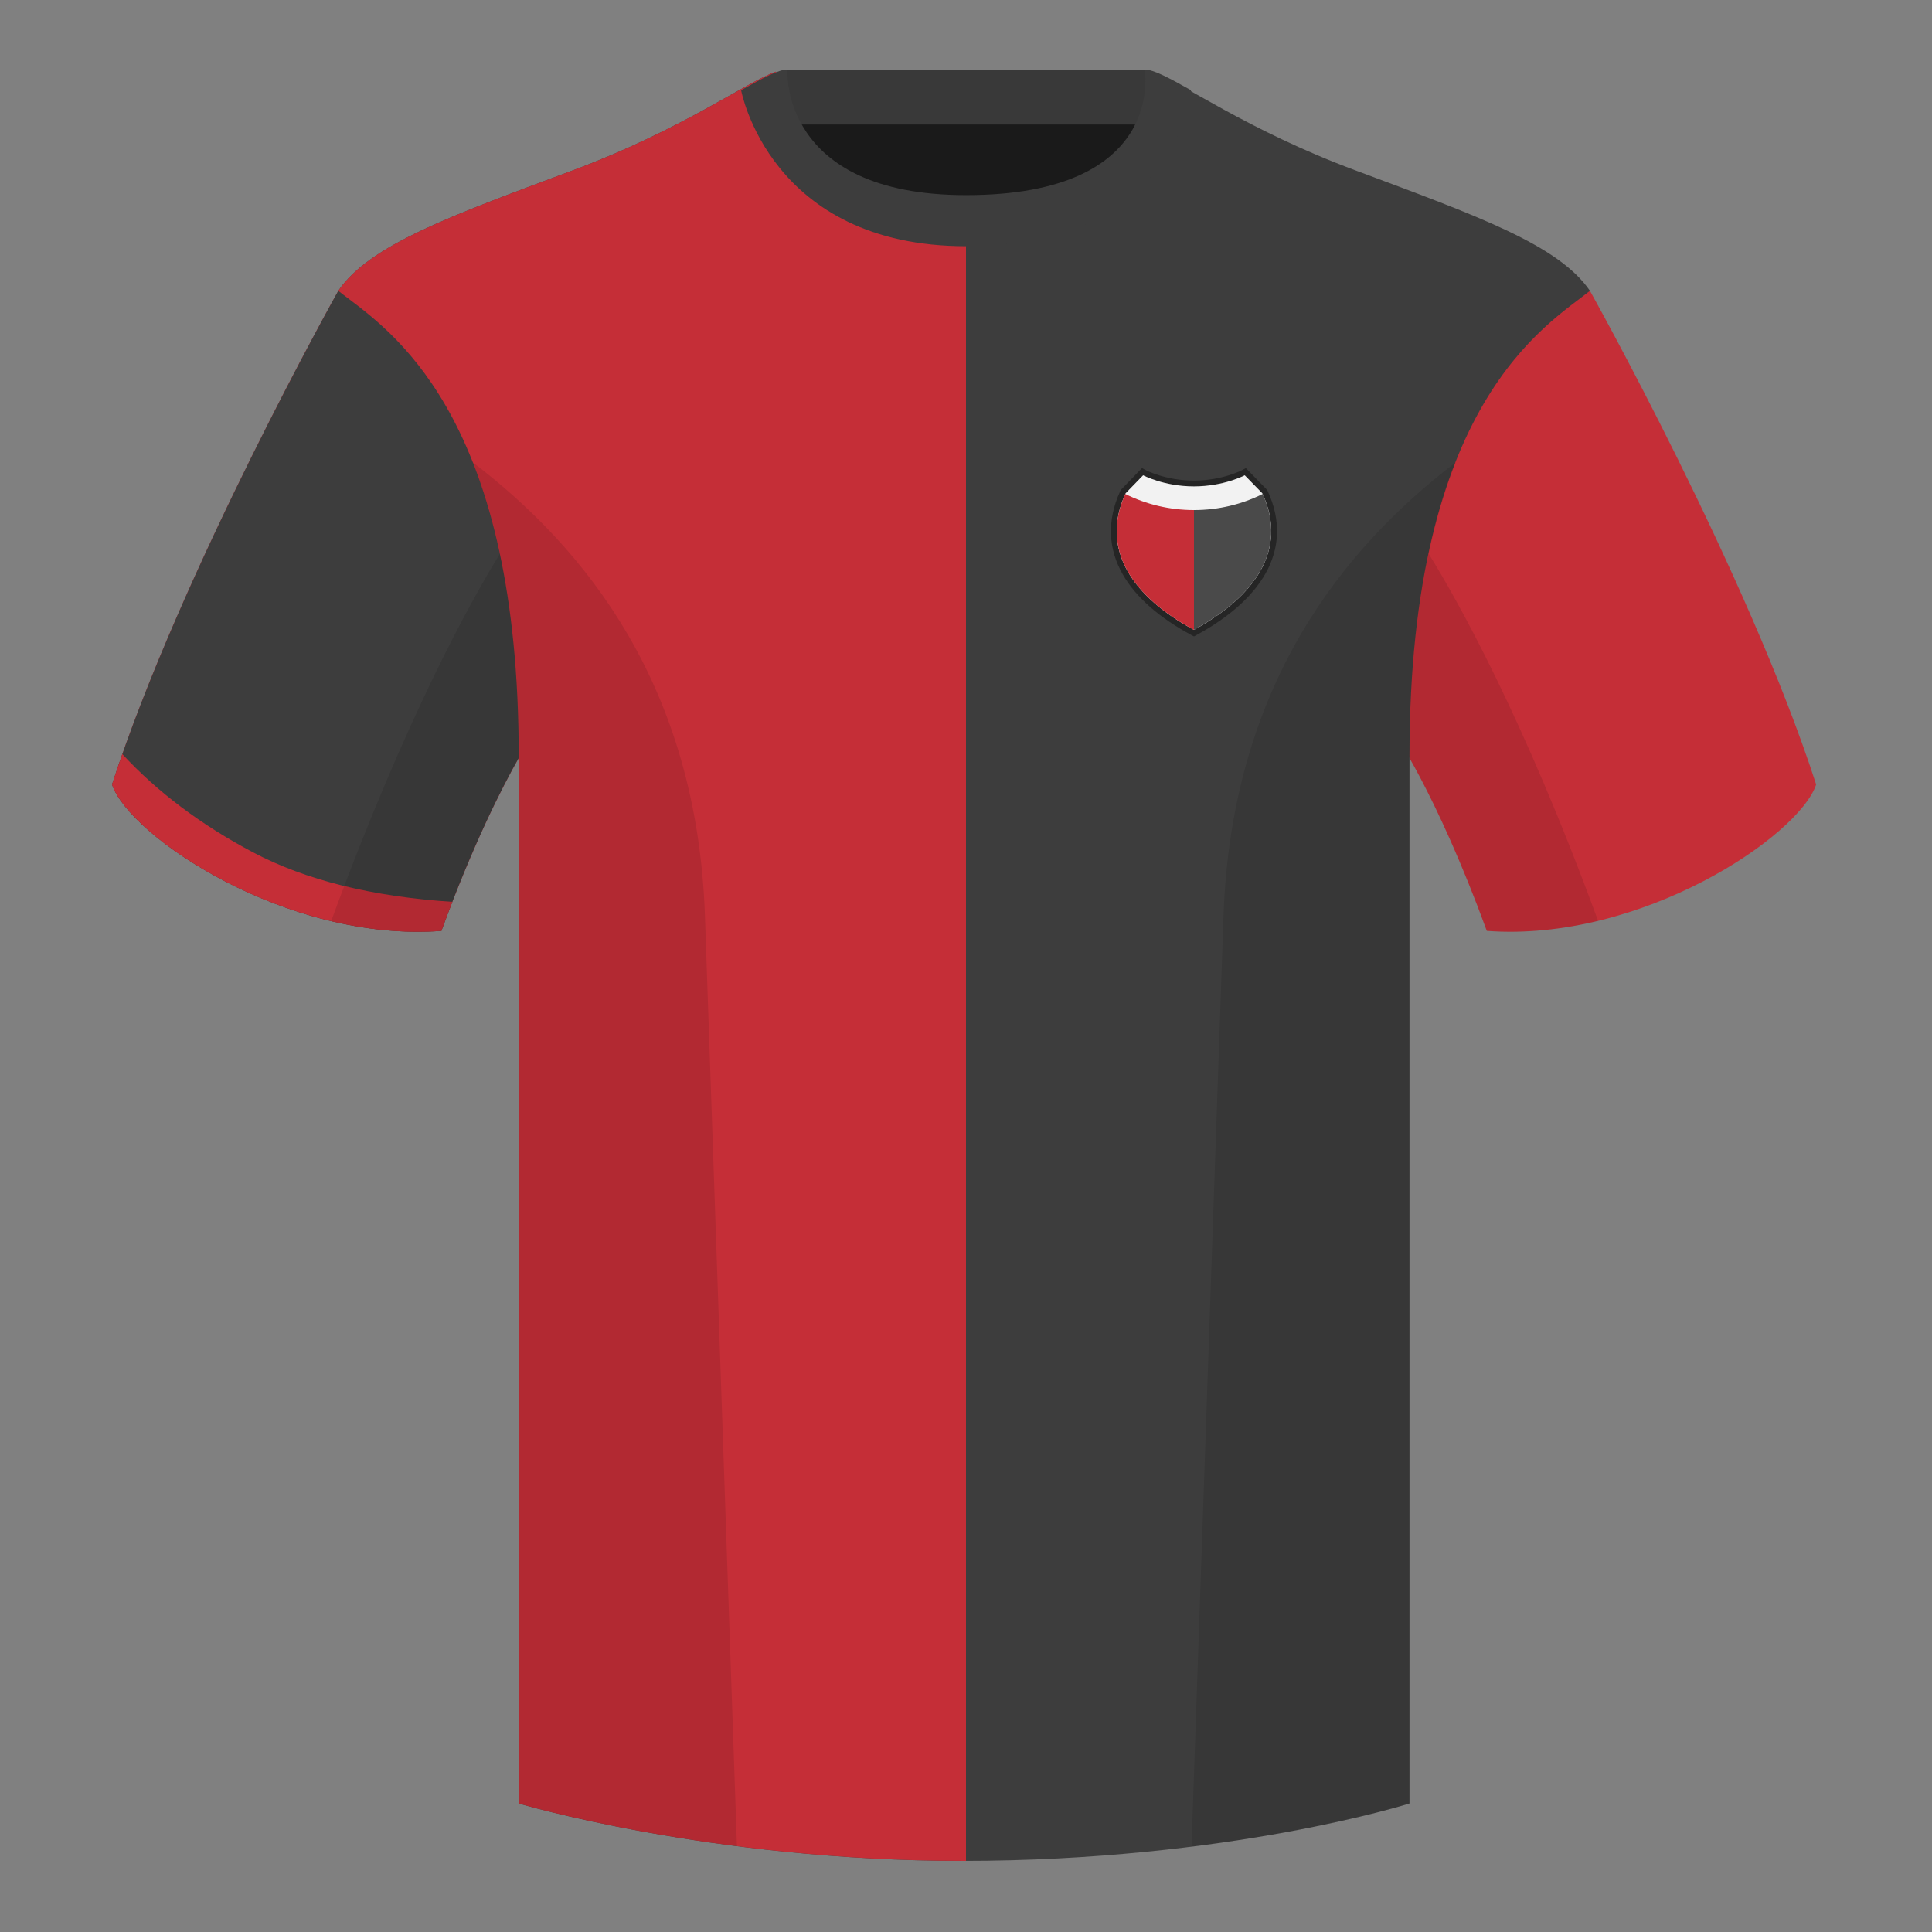 <?xml version="1.0" encoding="UTF-8"?><svg width="500" height="500" viewBox="0 0 500 500" fill="none" xmlns="http://www.w3.org/2000/svg"><rect x="0" y="0" width="500" height="500" fill="#808080" stroke="none"/><path fill-rule="evenodd" clip-rule="evenodd" d="M203.607 109.223h93.432V21.928h-93.432v87.295z" fill="#1A1A1A"/><path fill-rule="evenodd" clip-rule="evenodd" d="M203.468 32.228h93.248v-14.2h-93.248v14.2z" fill="#393939"/><path fill-rule="evenodd" clip-rule="evenodd" d="M411.473 75.258s40.763 72.8 58.547 127.77c-4.445 13.375-45.207 40.86-85.232 37.885-13.34-36.4-24.46-52-24.46-52s-2.963-95.085 51.145-113.656z" fill="#C52E37"/><path fill-rule="evenodd" clip-rule="evenodd" d="M249.511 57.703c-50.082 0-47.798-39.469-48.742-39.14-7.516 2.619-24.133 14.937-52.439 25.495-31.873 11.885-52.626 19.315-60.782 31.2 11.115 8.915 46.694 28.97 46.694 120.344v271.14s49.658 14.856 114.885 14.856c68.929 0 115.648-14.856 115.648-14.856v-271.14c0-91.375 35.58-111.43 46.7-120.344-8.157-11.885-28.91-19.315-60.783-31.2-28.36-10.577-44.982-22.919-52.478-25.509-.927-.32 4.178 39.154-48.703 39.154z" fill="#3D3D3D"/><path fill-rule="evenodd" clip-rule="evenodd" d="M250 57.701V481.597h-.873c-65.227 0-114.885-14.855-114.885-14.855V196.17c-4.456 7.867-11.814 22.379-20.01 44.743-40.024 2.975-80.787-24.51-85.232-37.885 17.785-54.97 58.547-127.769 58.547-127.769v-.001c8.157-11.885 28.91-19.315 60.782-31.2 28.306-10.558 44.923-22.876 52.439-25.495.944-.329-1.34 39.14 48.742 39.14.164 0 .327-0.0.489-.001z" fill="#C52E37"/><path d="M87.553 75.262c.773.62 1.664 1.294 2.654 2.042C103.447 87.313 134.242 110.593 134.242 195.602v.57c-4.456 7.867-11.814 22.379-20.01 44.743C74.208 243.89 33.445 216.405 29 203.03 46.785 148.06 87.547 75.26 87.547 75.26l.005.002z" fill="#3D3D3D"/><path fill-rule="evenodd" clip-rule="evenodd" d="M31.655 195.165c9.103 9.828 20.361 18.291 33.772 25.392 13.611 7.205 30.824 11.485 51.639 12.84-.931 2.399-1.877 4.904-2.834 7.517-40.024 2.975-80.787-24.51-85.232-37.885.836-2.585 1.723-5.21 2.655-7.864z" fill="#C52E37"/><path fill-rule="evenodd" clip-rule="evenodd" d="M308.219 23.345C302.46 20.105 298.513 18 296.238 18c0 0 5.869 32.495-46.231 32.495-48.411 0-46.23-32.495-46.23-32.495-2.275 0-6.222 2.105-11.976 5.345 0 0 7.352 40.38 58.271 40.38 51.363 0 58.147-35.895 58.147-40.38z" fill="#3D3D3D"/><path fill-rule="evenodd" clip-rule="evenodd" d="M413.584 238.323c-9.287 2.238-19.064 3.316-28.797 2.592-8.198-22.369-15.558-36.883-20.013-44.748v270.577s-21.102 6.71-55.866 11.111l-.544-.06c1.88-54.795 5.722-166.47 8.276-240.705 2.055-59.755 31.085-95.29 60.099-117.44-2.675 6.781-5.072 14.606-6.999 23.667 7.354 11.852 24.435 42.069 43.83 94.964.005.014.01.028.014.042zM190.717 477.795c-34.248-4.401-56.476-11.051-56.476-11.051V196.172c-4.456 7.867-11.814 22.379-20.01 44.743-9.633.716-19.309-.332-28.511-2.523.005-.032.012-.065.02-.097 19.377-52.848 36.306-83.066 43.61-94.944-1.929-9.075-4.328-16.912-7.006-23.701 29.014 22.15 58.043 57.685 60.099 117.44 2.554 74.235 6.395 185.91 8.276 240.705h-.002z" fill="#000" fill-opacity=".1"/><path fill-rule="evenodd" clip-rule="evenodd" d="M321.432 121.676l.001-.001.99-.528 5.529 5.662.109.234c3.62 7.82 3.018 15.029-.53 21.345-3.502 6.234-9.812 11.494-17.446 15.722l-.007.004-1.085.593-.717-.387c-7.778-4.193-14.185-9.465-17.746-15.741-3.606-6.357-4.225-13.636-.594-21.533l.107-.234 5.507-5.667.993.53.001.001.004.002.034.018c.033.016.085.043.157.077.144.07.365.173.657.299.584.251 1.451.592 2.553.934 2.209.685 5.344 1.371 9.039 1.371 3.695 0 6.83-.686 9.038-1.371 1.103-.342 1.97-.683 2.554-.934.292-.126.513-.229.656-.299.072-.034.125-.061.158-.077l.033-.018.003-.001.002-.001z" fill="#252525"/><path fill-rule="evenodd" clip-rule="evenodd" d="M295.839 123s5.392 2.877 13.149 2.877c7.756 0 13.148-2.877 13.148-2.877l4.563 4.673c6.835 14.763-2.323 26.809-17.341 35.125l-.37.202c-15.297-8.246-24.548-20.408-17.69-35.327l4.541-4.673z" fill="#F2F2F2"/><path d="M309 132c-6.386 0-12.423-1.497-17.779-4.158-6.711 14.842 2.528 26.943 17.766 35.158l.013-.007V132z" fill="#C52E37"/><path d="M309 162.993V132c6.386 0 12.422-1.496 17.777-4.157 6.686 14.686-2.459 26.671-17.419 34.955l-.358.195z" fill="#4A4A4A"/></svg>